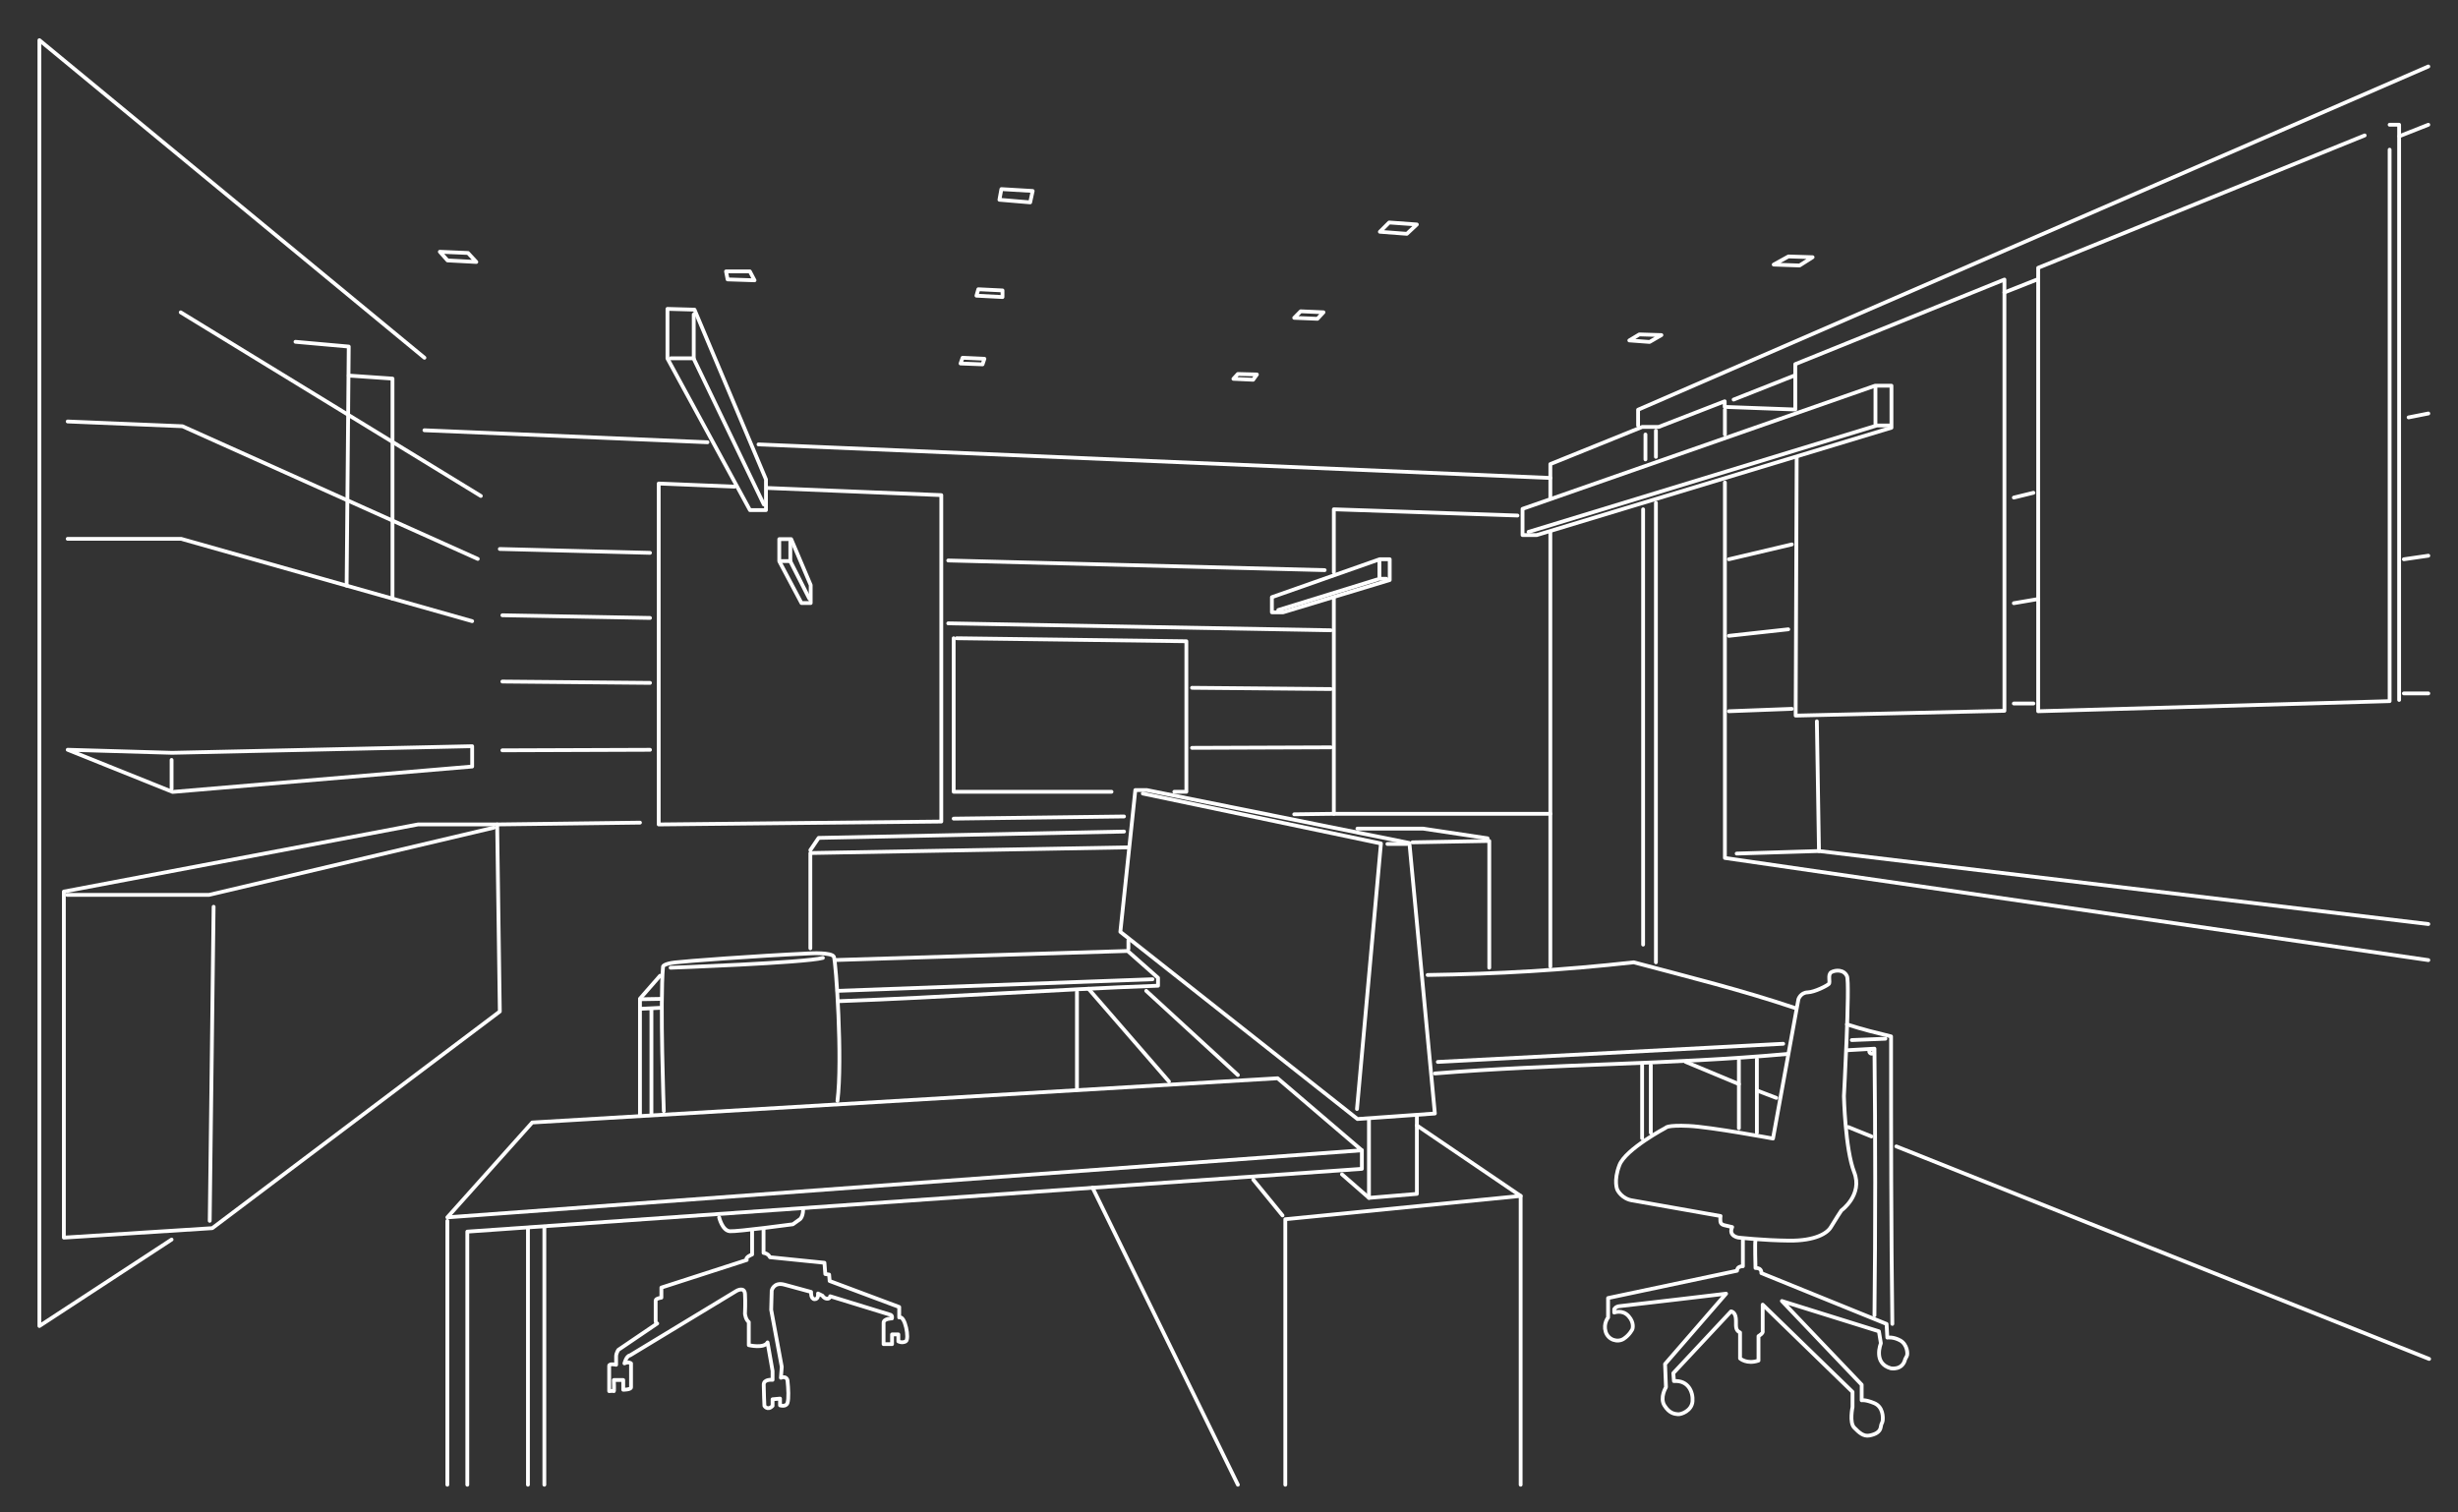 <svg viewBox="0 0 2592 1595.08" xmlns="http://www.w3.org/2000/svg"><rect x="0" y="0" width="2592" height="1595.08" fill="#333333" stroke="none"/><g fill="none" stroke="#fff" stroke-linecap="round" stroke-linejoin="round" stroke-width="4"><path d="m1814.35 1282.45s-.47 2.06-.16 5.69 4.59 4.11 4.59 4.11l7.83 1.86c-4.31 9.44 6.47 11.06 6.47 11.06s26.16 2.97 53.66 3.24 40.18-7.82 43.96-14.29 11.06-17.53 11.06-17.53 22.92-16.45 13.48-40.45-10.79-80.09-10.79-80.09 6.47-119.19 3.24-126.47c-3.24-7.28-12.14-6.74-16.45-4.31s-.81 10.52-2.7 12.4-14.83 8.63-22.38 8.9-9.71 7.28-9.71 7.28l-26.8 146.88s-65.65-12.23-88.82-13.3-24.24 1.93-24.24 1.93-42.48 22.53-48.91 39.47c-6.44 16.95-2.15 25.96-2.15 25.96s4.51 9.87 16.73 11.37l92.09 16.3z"/><path d="m1837.91 1307.28v28.15s-6.17-.32-6.17 4.74l-136 28.78v20.56s-5.22 6.33-2.53 15.02c2.69 8.7 12.65 11.54 18.98 7.43s9.17-10.12 9.17-10.12 2.53-6.48-3.95-13.76-15.18-3.8-15.18-3.8v-3.48s1.27-3 5.85-3.32 112.12-13.13 112.12-13.13l-64.36 74.17.95 24.51s-6.8 10.91-1.58 19.29 10.75 8.86 14.23 9.17 14.55-3.64 15.34-13.6-4.56-22.46-19.6-21.35l-.64-8.38 60.88-65.15s4.43.47 5.06 7.43-1.42 12.18 4.43 14.86v27.36s7.27 6.48 19.45 2.21v-25.78s5.53-3.16 4.43-5.53v-27.67l94.72 92.04v15.97s-3.48 16.29 1.74 21.66c5.22 5.38 9.8 9.49 15.97 8.38s11.23-3.64 12.02-8.7 1.58-3.8 2.06-6.96.63-14.55-8.86-18.5-13.28-3-13.28-3v-16.45l-84.13-88.24 102.32 31.94 2.06 12.65s-8.7 21.19 10.6 26.41c0 0 12.18 2.37 15.02-9.65 0 0 .47-1.11 1.74-3.32s.47-12.33-6.96-16.45c-7.43-4.11-13.6-2.99-13.6-2.99l-.79-14.4-132.05-53.61s.81-5.38-5.52-5.38h-.65s-.79-28.91 0-28.91"/><path d="m1603.55 1565.84v-304.58l-248.17 24.57v280.01"/><path d="m1443.59 1180.67v82.64l50.54-4.21v-82.12"/><path d="m1431.48 1180.14 81.6-5.79-26.85-285.32-276.9-55.8h-12.1l-15.8 149.5z"/><path d="m1205.12 836.91 251.11 52.64-25.27 280.06"/><path d="m1463.07 890.08h20.5"/><path d="m471.73 1283.85 964.37-70.71-88.84-75.97-786.01 46.63z"/><path d="m1436.1 1213.14v19.56l-943.31 66.2v266.94"/><path d="m471.73 1565.84v-278.23"/><path d="m556.73 1295.25v270.59"/><path d="m574.03 1565.84v-272.11"/><path d="m885.22 1055.84c109.81-3.95 224.93-12.18 335.95-16.29v-8.29l-32.04-28.35-307.66 9.55"/><path d="m695.89 1062.91c-8.38.35-12.65.7-21.03 1.04v-10.72l21.17-24.18"/><path d="m883.09 1044.99 332.24-12.25"/><path d="m700 1171.8s-4.2-115.3-.8-152.6c0 0 .8-2.79 12.57-4.19s82.18-6.78 142.83-9.57c0 0 22.54-1.2 24.74 3.59s9.34 108.91 3.77 152"/><path d="m707.17 1020.6s142.03-5.19 160.58-10.37"/><path d="m758.35 1283.85s3.29 14.09 11.34 14.63 66.4-7.32 66.4-7.32l7.68-5.49s2.74-2.2 3.11-9.15"/><path d="m793.11 1298.51v24.48s-7.68 2.93-5.67 5.85l-90 29.08v10.61s-6.04.91-6.04 2.93v21.77s.18 2.93 1.65 2.56l-40.97 27.8s-2.38 3.29-2.38 6.95v8.78s-7.32-1.65-7.32 1.1v26.71s4.48-.46 4.94 0 0-11.71 0-11.71h9.88v10.24s8.23 0 8.23-2.56v-25.24s-2.2-2.2-6.95 0c0 0 2.01-8.05 5.85-8.41l112.31-68.05s8.41-4.94 8.96 3.29 0 20.85 0 20.85.55 6.04 4.02 8.78v24.33s16.1 3.84 19.76-2.93l5.3 30.18v9.33s-9.33-1.1-9.33 5.12.73 22.32.73 22.32 3.29 5.49 8.6 0v-6.95l7.87-.73v7.13s6.4 2.01 7.87-2.56.91-15 0-23.78c0 0-.91-5.12-6.95-2.74l.91-11.52-11.16-60.18.55-20.3s2.01-9.33 13.35-6.22 28.17 7.68 28.17 7.68-.55 7.68 3.84 7.68 3.48-6.04 3.48-6.04l4.76 2.38s1.28 2.74 4.57 3.11 3.48-2.56 3.48-2.56l63.66 19.57s2.2.55 1.46 3.84c0 0-8.78 0-8.78 4.57v22.5h8.93v-10.24h6.62v7.32s3.84 2.2 7.87 0-.73-27.99-6.95-25.15v-11.07l-73.35-27.44-.55-6.77-4.02-.55-.91-11.89-57.44-5.85s-1.46-3.84-6.77-4.57v-24.51"/><path d="m1947.66 1080.33c17.44 5.68 30.04 8.56 46.49 12.67 0 102.79 0 201.47 1.35 303.23"/><path d="m1505.46 1028.24c73.42-1.02 143.32-5.13 217.33-13.36 61.67 16.45 112.87 29.03 169.73 48.07"/><path d="m1884.74 1111.55c-125.52 11.36-244.19 10.23-371.66 20.56"/><path d="m1976.65 1387.24c1.05-92.77 1.05-187.34 0-281.27-12.35.7 0 11.56 0 0-12.35.7-16.64.94-28.99 1.64"/><path d="m1516.22 1119.93 364.18-19.14"/><path d="m1952.74 1096.89 35.46-1.42"/><path d="m1189.92 1000.84v-8.98"/><path d="m1208.7 1044.99 96.67 88.78"/><path d="m1443.59 1263.31-28.45-24.81"/><path d="m1352.44 1281.85-30.85-37.75"/><path d="m1232.69 1140.59-84.88-97.84"/><path d="m1135.66 1046.17v102.5"/><path d="m674.86 1064.2v111.58"/><path d="m686.94 1175.78v-111.83"/><path d="m2561.55 1433.17-561.83-224.14"/><path d="m1973.49 1198.53-24.46-9.91"/><path d="m1873.12 1157.84-20.45-7.8"/><path d="m1833.69 1143.29-56.08-23.36"/><path d="m1634.86 525.71v-36.27l96.99-39.22h17.29l69.58-26.99v5.91l74.43 2.74v-47.86l220.55-89.19v454.8l-220.13 5.06 1.06-272.42"/><path d="m1634.86 1019.31v-458.39"/><path d="m1605.55 564.29v-27.62l371.73-129.88h17.29v44.28l-374.05 113.22z"/><path d="m1611.88 560.92 365.82-111.75v-41.12"/><path d="m1979.39 448.75h13.92"/><path d="m1818.93 432.09v26.15"/><path d="m1818.93 508.84v395.98l741.78 107.74"/><path d="m2493.6 142.83-344.32 139.61v467.64l370.61-10.65v-581.57"/><path d="m2519.89 131.56h10.02v606.62"/><path d="m1823.13 589.81 66.35-15.65"/><path d="m2123.62 524.76 20.66-5.06"/><path d="m2539.92 440.19 20.79-4.11"/><path d="m1823.13 670.57 62.6-6.88"/><path d="m2123.62 636.14 25.66-4.38"/><path d="m2534.92 589.81 25.79-3.75"/><path d="m1823.13 750.08 66.35-2.51"/><path d="m2144.28 741.94h-20.66"/><path d="m2534.92 731.3h25.79"/><path d="m2530.22 143.62 30.49-12.06"/><path d="m2113.7 308.42 34.37-13.59"/><path d="m1828.13 421.41 63.32-25.05"/><path d="m2560.71 70.11-833.31 361.98v16.66"/><path d="m1915.91 760.7 2.23 136.82 642.57 77.01"/><path d="m1918.14 897.52-86.77 2.68"/><path d="m1172.12 835.02h-166.45v-161.91"/><path d="m1008.85 673.11 242.19 3.17v158.74h-12.7"/><path d="m1406.55 630.89v227.36h228.31"/><path d="m1600.18 543.7-193.63-6.57v66.44"/><path d="m1465.48 589.82h-10.65l-113.59 39.97v15.97h11.86l112.38-34.05z"/><path d="m1461.96 610.4h-7.33v-17.97"/><path d="m1452.32 611.11-104.35 32.24"/><path d="m1489.5 888.34 80.97-1.44v133.7"/><path d="m854.52 1000.09v-100.47l335.4-5.96"/><path d="m854.52 896.54 8.75-12.88 322.05-6.67"/><path d="m1431.41 873.89h69.29l67.97 10.21"/><path d="m774.55 513.22-79.93-3.29v359.55l297.99-3.06v-344.24l-183.02-7.52"/><path d="m821.75 568.59v23.29l23.41 44.11h9.73v-18.97l-20.57-48.43z"/><path d="m833.41 571.24v20.75l20.01 39.32"/><path d="m823.6 591.76h9.81"/><path d="m703.85 325.76v52.34l86.97 159.88h16.9v-32.38l-75.36-179.03z"/><path d="m707.31 377.9h24.03l74.14 154.17"/><path d="m731.55 331.66v46.24"/><path d="m1031.65 305.06 25.51 1.25v6.96l-27.47-1.43z"/><path d="m1015.06 377.3-2.14 6.06 23.19.89 1.96-5.88z"/><path d="m1300.64 399.54 4.69-5.12 20.1.52-4 5.56z"/><path d="m1371.59 328.3-6.82 6.91 24.52 1.01 6.34-6.87z"/><path d="m463.81 265.51 29.71 1.29 8.77 9.47-30.36-1.61z"/><path d="m440.74 869.48-373.39 70.78v364.97l156.51-9.98 303.2-228.5-2.8-197.27z"/><path d="m70.85 943.77h149.5l300.4-70.89"/><path d="m225.26 956.31-4.11 331.21"/><path d="m497.9 655.09-306.87-86.82h-119.65"/><path d="m503.82 589.44-311.42-139.91-121.02-5.02"/><path d="m190.57 329.42 316.48 193.63"/><path d="m367.76 396.1 46.13 3.19v232.03"/><path d="m365.53 617.64 2.23-252.14-56.17-5.02"/><path d="m1735.15 458.24v26.25"/><path d="m1732.7 537.13v459.1"/><path d="m1746.19 1014.88v-484.62"/><path d="m1746.19 481.82v-27.59"/><path d="m1603.55 1261.26-109.42-74.34"/><path d="m71.38 790.72 110.1 3.21 316.42-6.96v21.43l-315.89 26.78z"/><path d="m180.94 801.43v30.53"/><path d="m746.05 466.41-298.48-12.64"/><path d="m1634.86 504.06-835.01-35.37"/><path d="m180.94 1307.28-139.39 91.17v-1356.08l406.02 334.93"/><path d="m1364.78 858.78 41.77-.53"/><path d="m1005.67 863.35 179.61-2.28"/><path d="m524.26 869.48 150.6-1.91"/><path d="m999.94 591.1 396.95 10.18"/><path d="m527.06 578.98 158.38 4.06"/><path d="m999.93 657.4 403.43 7.31"/><path d="m529.76 648.88 155.68 2.82"/><path d="m1257.04 725.37 146.32 1.32"/><path d="m529.76 718.78 155.68 1.41"/><path d="m1257.04 788.7 146.32-.53"/><path d="m529.76 791.31 155.68-.56"/><path d="m1305.37 1565.84-153.22-313.21"/><path d="m1731.64 1123.26v77.27"/><path d="m1740.8 1123.26v71.38"/><path d="m1833.69 1118.24v71.59"/><path d="m1852.67 1116.93v77.71"/><path d="m1055.97 199.43 33 1.97-2.63 12.03-32.42-2.74z"/><path d="m1464.88 234.65 29.21 2.09-10.52 9.85-28.47-2.16z"/><path d="m1718.14 359.02 10.56-6.34 23.3.71-12.48 7.23z"/><path d="m1870.4 279.04 15.52-8.57 25.49.79-13.74 8.74z"/><path d="m675.76 1053.81 20.26-.35"/><path d="m765.62 286.23 1.65 8.45 28.4.94-4.93-9.39z"/></g></svg>